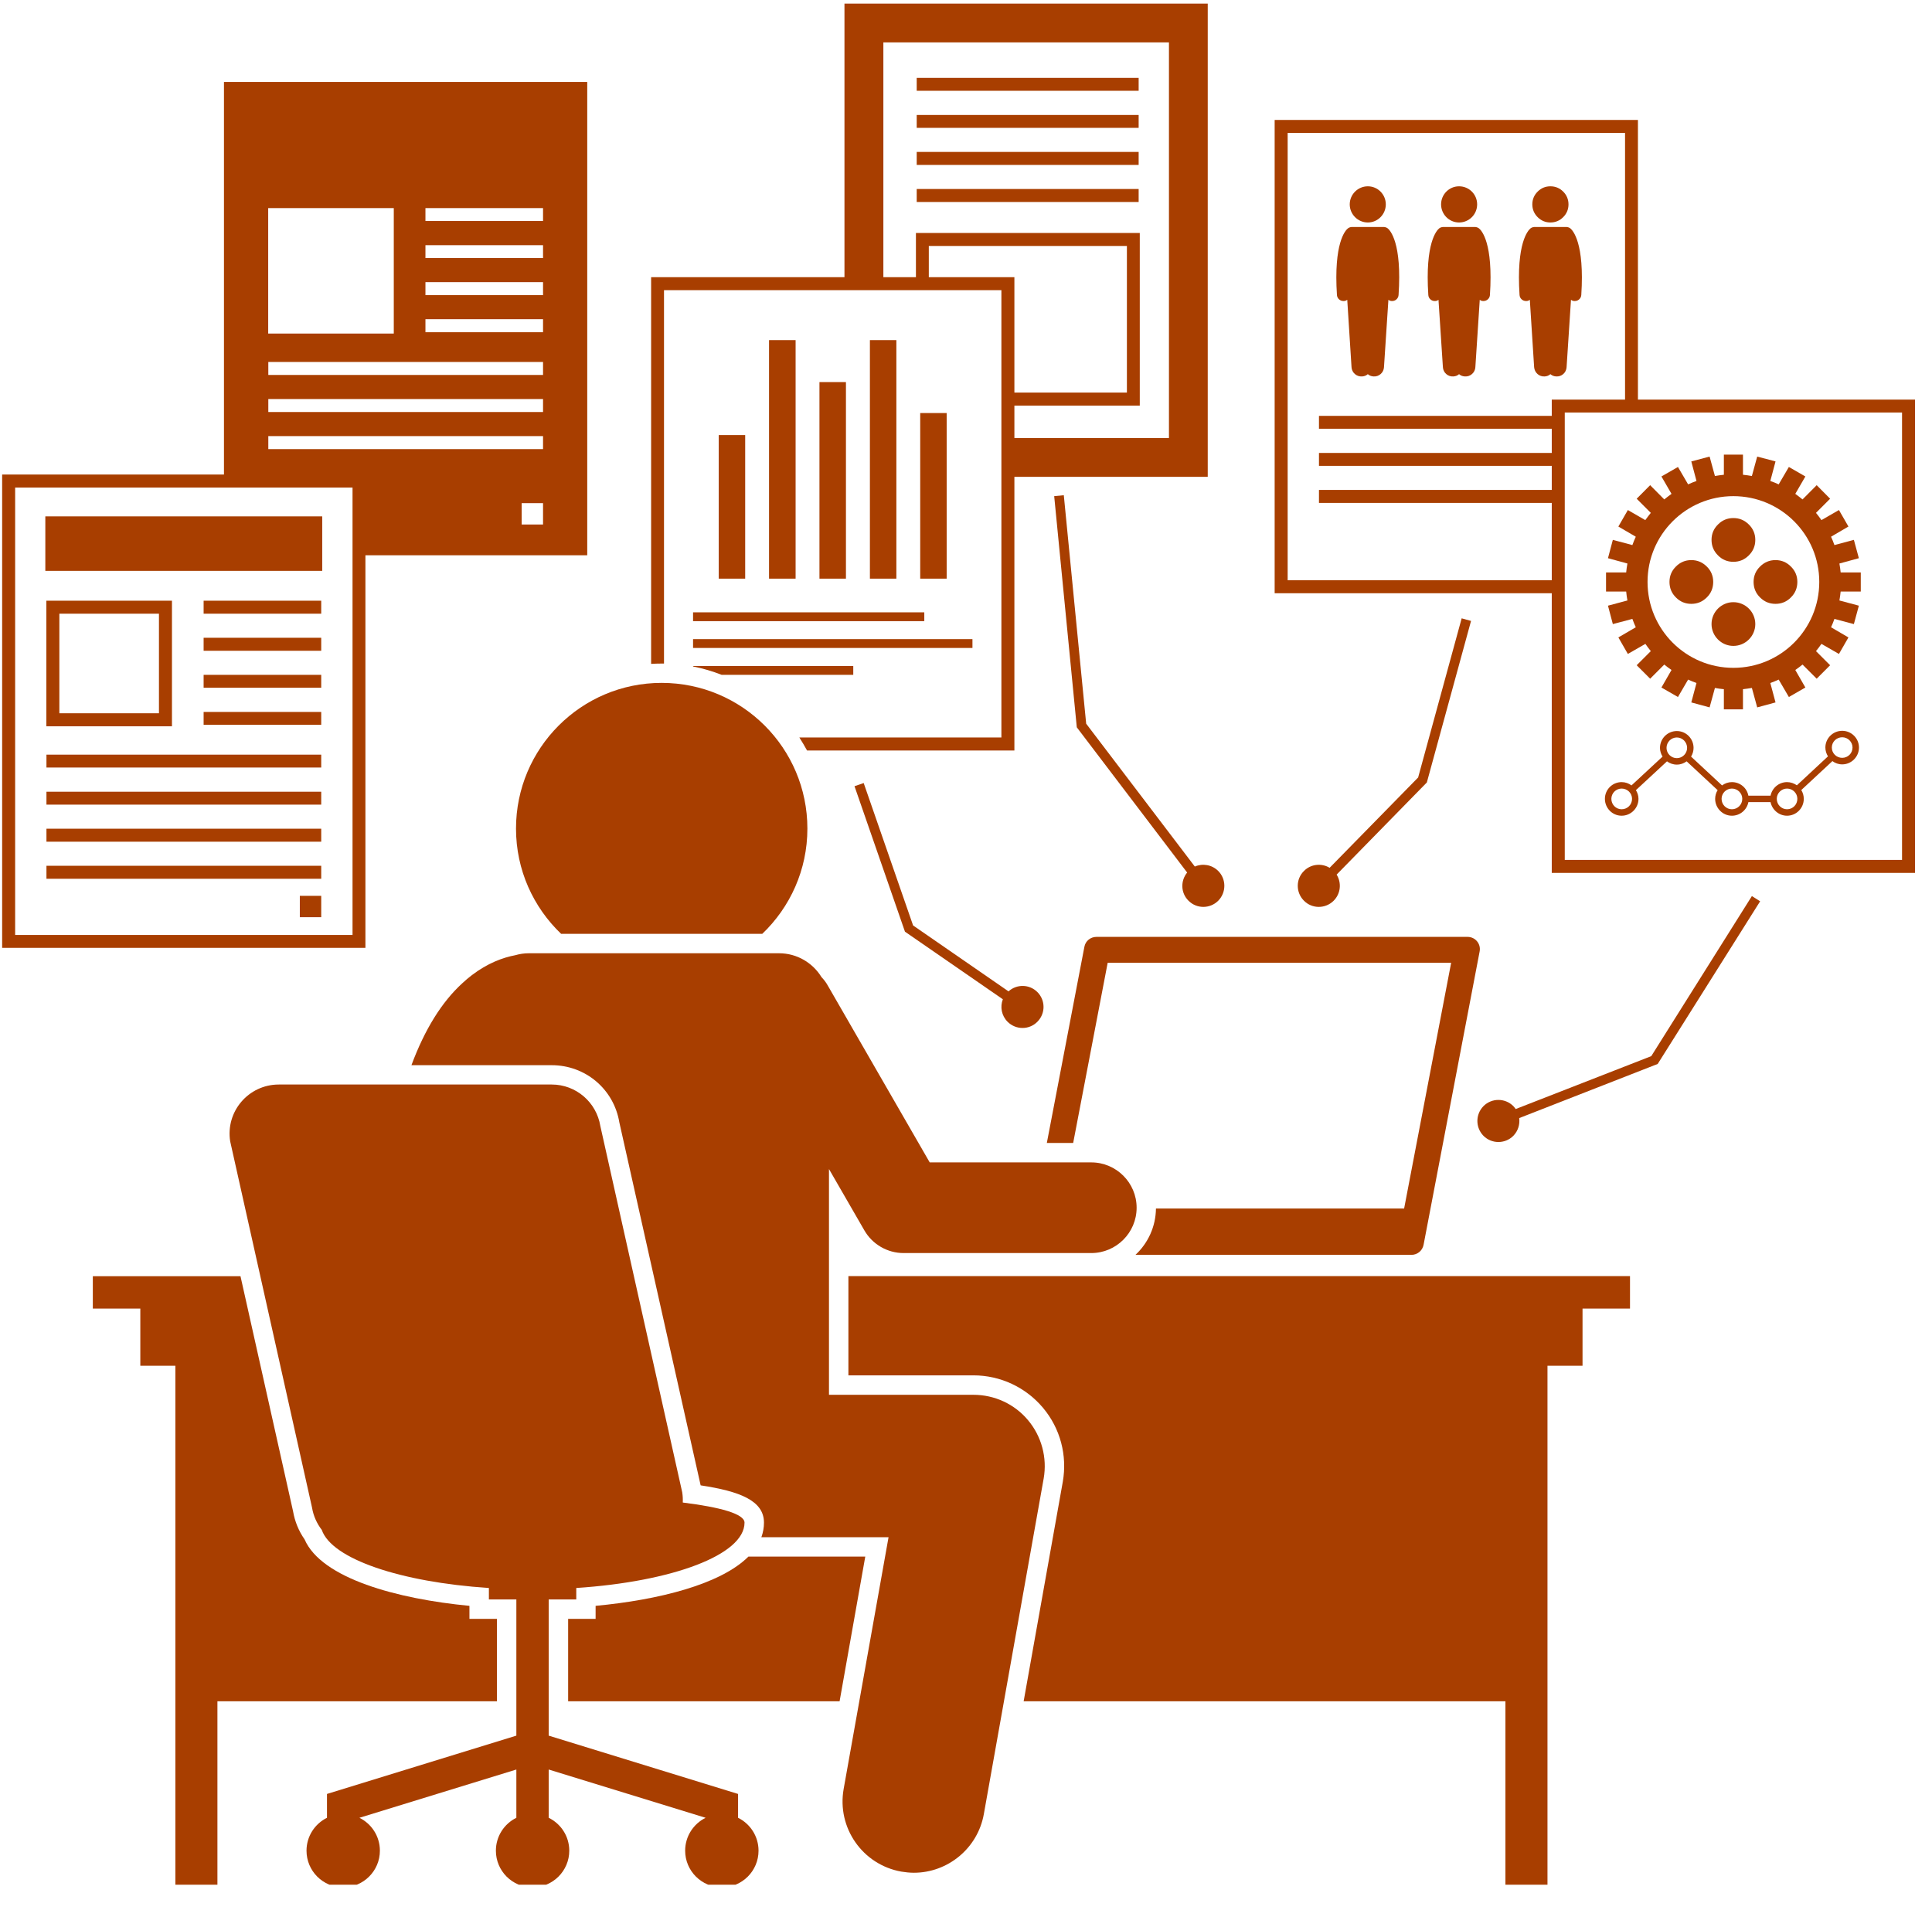 <svg xmlns="http://www.w3.org/2000/svg" xmlns:xlink="http://www.w3.org/1999/xlink" width="89" zoomAndPan="magnify" viewBox="0 0 66.75 66" height="88" preserveAspectRatio="xMidYMid meet" version="1.0"><defs><clipPath id="6d4befd7d7"><path d="M 22 0.125 L 42 0.125 L 42 26 L 22 26 Z M 22 0.125 " clip-rule="nonzero"/></clipPath><clipPath id="2ea7fefa4a"><path d="M 3 44 L 18 44 L 18 65.129 L 3 65.129 Z M 3 44 " clip-rule="nonzero"/></clipPath><clipPath id="1174166384"><path d="M 29 44 L 57 44 L 57 65.129 L 29 65.129 Z M 29 44 " clip-rule="nonzero"/></clipPath><clipPath id="69d1ba52b1"><path d="M 7 37 L 27 37 L 27 65.129 L 7 65.129 Z M 7 37 " clip-rule="nonzero"/></clipPath><clipPath id="7f20d47cfa"><path d="M 44 4 L 66.5 4 L 66.5 31 L 44 31 Z M 44 4 " clip-rule="nonzero"/></clipPath></defs><path fill="#a83e00" d="M 7.738 16.398 L 0.074 16.398 L 0.074 32.754 L 12.625 32.754 L 12.625 19.188 L 20.289 19.188 L 20.289 2.832 L 7.738 2.832 Z M 0.523 32.309 L 0.523 16.848 L 12.18 16.848 L 12.18 32.309 Z M 18.762 17.387 L 18.762 18.125 L 18.023 18.125 L 18.023 17.387 Z M 9.27 15.52 L 9.27 15.07 L 18.762 15.07 L 18.762 15.52 Z M 9.27 14.238 L 9.27 13.789 L 18.762 13.789 L 18.762 14.238 Z M 9.27 12.957 L 9.27 12.508 L 18.762 12.508 L 18.762 12.957 Z M 14.699 11.48 L 14.699 11.031 L 18.762 11.031 L 18.762 11.48 Z M 14.699 10.199 L 14.699 9.75 L 18.762 9.75 L 18.762 10.199 Z M 14.699 8.918 L 14.699 8.473 L 18.762 8.473 L 18.762 8.918 Z M 14.699 7.637 L 14.699 7.191 L 18.762 7.191 L 18.762 7.637 Z M 9.266 7.191 L 13.605 7.191 L 13.605 11.527 L 9.266 11.527 Z M 9.266 7.191 " fill-opacity="1" fill-rule="nonzero"/><path fill="#a83e00" d="M 31.672 2.691 L 39.34 2.691 L 39.34 3.137 L 31.672 3.137 Z M 31.672 2.691 " fill-opacity="1" fill-rule="nonzero"/><path fill="#a83e00" d="M 31.672 3.973 L 39.34 3.973 L 39.34 4.418 L 31.672 4.418 Z M 31.672 3.973 " fill-opacity="1" fill-rule="nonzero"/><path fill="#a83e00" d="M 31.672 5.25 L 39.34 5.25 L 39.34 5.699 L 31.672 5.699 Z M 31.672 5.25 " fill-opacity="1" fill-rule="nonzero"/><path fill="#a83e00" d="M 31.672 6.531 L 39.34 6.531 L 39.34 6.98 L 31.672 6.98 Z M 31.672 6.531 " fill-opacity="1" fill-rule="nonzero"/><g clip-path="url(#6d4befd7d7)"><path fill="#a83e00" d="M 22.863 22.93 C 22.887 22.93 22.914 22.93 22.941 22.93 L 22.941 10.027 L 34.598 10.027 L 34.598 25.484 L 27.617 25.484 C 27.711 25.633 27.801 25.781 27.883 25.934 L 35.047 25.934 L 35.047 16.477 L 41.727 16.477 L 41.727 0.125 L 29.176 0.125 L 29.176 9.578 L 22.496 9.578 L 22.496 22.941 C 22.617 22.934 22.738 22.93 22.863 22.93 Z M 32.09 9.578 L 32.09 8.5 L 38.934 8.5 L 38.934 13.566 L 35.047 13.566 L 35.047 9.578 Z M 39.379 14.016 L 39.379 8.051 L 31.645 8.051 L 31.645 9.578 L 30.52 9.578 L 30.52 1.465 L 40.387 1.465 L 40.387 15.137 L 35.047 15.137 L 35.047 14.016 Z M 39.379 14.016 " fill-opacity="1" fill-rule="nonzero"/></g><path fill="#a83e00" d="M 24.832 15.035 L 25.746 15.035 L 25.746 19.996 L 24.832 19.996 Z M 24.832 15.035 " fill-opacity="1" fill-rule="nonzero"/><path fill="#a83e00" d="M 26.57 11.754 L 27.488 11.754 L 27.488 19.996 L 26.57 19.996 Z M 26.57 11.754 " fill-opacity="1" fill-rule="nonzero"/><path fill="#a83e00" d="M 28.312 13.203 L 29.227 13.203 L 29.227 19.996 L 28.312 19.996 Z M 28.312 13.203 " fill-opacity="1" fill-rule="nonzero"/><path fill="#a83e00" d="M 30.055 11.754 L 30.969 11.754 L 30.969 19.996 L 30.055 19.996 Z M 30.055 11.754 " fill-opacity="1" fill-rule="nonzero"/><path fill="#a83e00" d="M 31.793 14.273 L 32.707 14.273 L 32.707 19.996 L 31.793 19.996 Z M 31.793 14.273 " fill-opacity="1" fill-rule="nonzero"/><path fill="#a83e00" d="M 23.945 21.16 L 31.934 21.16 L 31.934 21.465 L 23.945 21.465 Z M 23.945 21.16 " fill-opacity="1" fill-rule="nonzero"/><path fill="#a83e00" d="M 23.945 22.086 L 33.598 22.086 L 33.598 22.391 L 23.945 22.391 Z M 23.945 22.086 " fill-opacity="1" fill-rule="nonzero"/><path fill="#a83e00" d="M 29.48 23.32 L 29.48 23.016 L 23.945 23.016 L 23.945 23.031 C 24.285 23.098 24.617 23.195 24.934 23.32 Z M 29.48 23.32 " fill-opacity="1" fill-rule="nonzero"/><path fill="#a83e00" d="M 5.941 20.758 L 1.602 20.758 L 1.602 25.098 L 5.941 25.098 Z M 5.492 24.648 L 2.051 24.648 L 2.051 21.207 L 5.492 21.207 Z M 5.492 24.648 " fill-opacity="1" fill-rule="nonzero"/><path fill="#a83e00" d="M 7.035 20.758 L 11.098 20.758 L 11.098 21.207 L 7.035 21.207 Z M 7.035 20.758 " fill-opacity="1" fill-rule="nonzero"/><path fill="#a83e00" d="M 7.035 22.039 L 11.098 22.039 L 11.098 22.488 L 7.035 22.488 Z M 7.035 22.039 " fill-opacity="1" fill-rule="nonzero"/><path fill="#a83e00" d="M 7.035 23.32 L 11.098 23.32 L 11.098 23.766 L 7.035 23.766 Z M 7.035 23.32 " fill-opacity="1" fill-rule="nonzero"/><path fill="#a83e00" d="M 7.035 24.602 L 11.098 24.602 L 11.098 25.047 L 7.035 25.047 Z M 7.035 24.602 " fill-opacity="1" fill-rule="nonzero"/><path fill="#a83e00" d="M 1.605 26.078 L 11.098 26.078 L 11.098 26.523 L 1.605 26.523 Z M 1.605 26.078 " fill-opacity="1" fill-rule="nonzero"/><path fill="#a83e00" d="M 1.605 27.359 L 11.098 27.359 L 11.098 27.805 L 1.605 27.805 Z M 1.605 27.359 " fill-opacity="1" fill-rule="nonzero"/><path fill="#a83e00" d="M 1.605 28.637 L 11.098 28.637 L 11.098 29.086 L 1.605 29.086 Z M 1.605 28.637 " fill-opacity="1" fill-rule="nonzero"/><path fill="#a83e00" d="M 1.605 29.918 L 11.098 29.918 L 11.098 30.367 L 1.605 30.367 Z M 1.605 29.918 " fill-opacity="1" fill-rule="nonzero"/><path fill="#a83e00" d="M 1.566 17.844 L 11.133 17.844 L 11.133 19.727 L 1.566 19.727 Z M 1.566 17.844 " fill-opacity="1" fill-rule="nonzero"/><path fill="#a83e00" d="M 10.359 30.957 L 11.098 30.957 L 11.098 31.695 L 10.359 31.695 Z M 10.359 30.957 " fill-opacity="1" fill-rule="nonzero"/><path fill="#a83e00" d="M 46.414 10.402 C 46.418 10.402 46.422 10.402 46.43 10.402 C 46.473 10.402 46.512 10.387 46.547 10.359 L 46.695 12.691 C 46.707 12.879 46.871 13.023 47.062 13.008 C 47.137 13.004 47.203 12.977 47.258 12.93 C 47.312 12.977 47.379 13.004 47.453 13.008 C 47.641 13.023 47.805 12.879 47.816 12.691 L 47.969 10.359 C 48 10.387 48.043 10.402 48.086 10.402 C 48.09 10.402 48.098 10.402 48.102 10.402 C 48.215 10.402 48.312 10.312 48.32 10.195 C 48.441 8.395 48.031 7.965 47.949 7.895 C 47.91 7.863 47.863 7.848 47.816 7.844 C 47.809 7.844 47.801 7.844 47.793 7.844 L 46.723 7.844 C 46.715 7.844 46.707 7.844 46.699 7.844 C 46.652 7.848 46.605 7.863 46.566 7.895 C 46.48 7.965 46.074 8.395 46.191 10.195 C 46.199 10.312 46.297 10.402 46.414 10.402 Z M 46.414 10.402 " fill-opacity="1" fill-rule="nonzero"/><path fill="#a83e00" d="M 47.258 7.688 C 47.602 7.688 47.879 7.406 47.879 7.062 C 47.879 6.719 47.602 6.438 47.258 6.438 C 46.914 6.438 46.633 6.719 46.633 7.062 C 46.633 7.406 46.914 7.688 47.258 7.688 Z M 47.258 7.688 " fill-opacity="1" fill-rule="nonzero"/><path fill="#a83e00" d="M 49.566 10.402 C 49.574 10.402 49.578 10.402 49.582 10.402 C 49.625 10.402 49.668 10.387 49.699 10.359 L 49.852 12.691 C 49.863 12.879 50.027 13.023 50.215 13.008 C 50.289 13.004 50.359 12.977 50.41 12.93 C 50.465 12.977 50.531 13.004 50.609 13.008 C 50.797 13.023 50.961 12.879 50.973 12.691 L 51.125 10.359 C 51.156 10.387 51.195 10.402 51.242 10.402 C 51.246 10.402 51.25 10.402 51.254 10.402 C 51.371 10.402 51.469 10.312 51.477 10.195 C 51.594 8.395 51.188 7.965 51.102 7.895 C 51.062 7.863 51.016 7.848 50.969 7.844 C 50.961 7.844 50.953 7.844 50.945 7.844 L 49.875 7.844 C 49.867 7.844 49.859 7.844 49.855 7.844 C 49.805 7.848 49.758 7.863 49.719 7.895 C 49.637 7.965 49.23 8.395 49.348 10.195 C 49.355 10.312 49.453 10.402 49.566 10.402 Z M 49.566 10.402 " fill-opacity="1" fill-rule="nonzero"/><path fill="#a83e00" d="M 50.41 7.688 C 50.758 7.688 51.035 7.406 51.035 7.062 C 51.035 6.719 50.758 6.438 50.41 6.438 C 50.066 6.438 49.789 6.719 49.789 7.062 C 49.789 7.406 50.066 7.688 50.41 7.688 Z M 50.41 7.688 " fill-opacity="1" fill-rule="nonzero"/><path fill="#a83e00" d="M 52.723 10.402 C 52.727 10.402 52.73 10.402 52.738 10.402 C 52.781 10.402 52.82 10.387 52.855 10.359 L 53.004 12.691 C 53.02 12.879 53.18 13.023 53.371 13.008 C 53.445 13.004 53.512 12.977 53.566 12.93 C 53.621 12.977 53.688 13.004 53.762 13.008 C 53.953 13.023 54.113 12.879 54.125 12.691 L 54.277 10.359 C 54.312 10.387 54.352 10.402 54.395 10.402 C 54.398 10.402 54.406 10.402 54.41 10.402 C 54.527 10.402 54.625 10.312 54.633 10.195 C 54.75 8.395 54.34 7.965 54.258 7.895 C 54.219 7.863 54.172 7.848 54.125 7.844 C 54.117 7.844 54.109 7.844 54.102 7.844 L 53.031 7.844 C 53.023 7.844 53.016 7.844 53.008 7.844 C 52.961 7.848 52.914 7.863 52.875 7.895 C 52.793 7.965 52.383 8.395 52.5 10.195 C 52.508 10.312 52.605 10.402 52.723 10.402 Z M 52.723 10.402 " fill-opacity="1" fill-rule="nonzero"/><path fill="#a83e00" d="M 54.191 7.062 C 54.191 7.234 54.129 7.383 54.008 7.504 C 53.887 7.625 53.738 7.688 53.566 7.688 C 53.395 7.688 53.246 7.625 53.125 7.504 C 53.004 7.383 52.941 7.234 52.941 7.062 C 52.941 6.891 53.004 6.742 53.125 6.621 C 53.246 6.5 53.395 6.438 53.566 6.438 C 53.738 6.438 53.887 6.5 54.008 6.621 C 54.129 6.742 54.191 6.891 54.191 7.062 Z M 54.191 7.062 " fill-opacity="1" fill-rule="nonzero"/><path fill="#a83e00" d="M 38.27 33.27 L 50.137 33.27 L 48.512 41.762 L 39.938 41.762 C 39.93 42.395 39.66 42.961 39.23 43.363 L 48.766 43.363 C 48.969 43.363 49.145 43.219 49.184 43.016 L 51.121 32.879 C 51.172 32.617 50.973 32.375 50.703 32.375 L 37.883 32.375 C 37.676 32.375 37.5 32.52 37.465 32.719 L 36.168 39.496 L 37.078 39.496 Z M 38.27 33.27 " fill-opacity="1" fill-rule="nonzero"/><g clip-path="url(#2ea7fefa4a)"><path fill="#a83e00" d="M 16.219 55.941 L 16.219 55.492 C 13.727 55.254 11.109 54.547 10.523 53.195 C 10.32 52.906 10.184 52.57 10.125 52.223 L 8.309 44.102 L 3.207 44.102 L 3.207 45.219 L 4.848 45.219 L 4.848 47.195 L 6.059 47.195 L 6.059 65.152 L 7.512 65.152 L 7.512 58.789 L 17.168 58.789 L 17.168 55.941 Z M 16.219 55.941 " fill-opacity="1" fill-rule="nonzero"/></g><path fill="#a83e00" d="M 25.859 53.789 C 24.891 54.754 22.742 55.289 20.578 55.492 L 20.578 55.941 L 19.629 55.941 L 19.629 58.789 L 29.008 58.789 L 29.895 53.789 Z M 25.859 53.789 " fill-opacity="1" fill-rule="nonzero"/><g clip-path="url(#1174166384)"><path fill="#a83e00" d="M 29.312 47.527 L 33.633 47.527 C 34.562 47.527 35.438 47.938 36.035 48.648 C 36.633 49.359 36.879 50.293 36.719 51.207 L 35.367 58.789 L 52.012 58.789 L 52.012 65.152 L 53.465 65.152 L 53.465 47.195 L 54.676 47.195 L 54.676 45.219 L 56.316 45.219 L 56.316 44.098 L 29.312 44.098 Z M 29.312 47.527 " fill-opacity="1" fill-rule="nonzero"/></g><path fill="#a83e00" d="M 27.895 28.633 C 27.895 25.852 25.641 23.598 22.859 23.598 C 20.082 23.598 17.828 25.852 17.828 28.633 C 17.828 30.062 18.426 31.352 19.387 32.27 L 26.336 32.27 C 27.297 31.352 27.895 30.062 27.895 28.633 Z M 27.895 28.633 " fill-opacity="1" fill-rule="nonzero"/><path fill="#a83e00" d="M 19.062 36.809 C 20.227 36.809 21.207 37.637 21.398 38.785 L 24.207 51.328 C 25.57 51.535 26.395 51.859 26.395 52.617 C 26.395 52.793 26.363 52.961 26.305 53.121 L 30.699 53.121 L 29.148 61.82 C 28.91 63.16 29.801 64.438 31.141 64.676 C 31.285 64.699 31.43 64.715 31.574 64.715 C 32.742 64.715 33.781 63.875 33.992 62.684 L 36.059 51.09 C 36.184 50.375 35.988 49.637 35.52 49.078 C 35.055 48.52 34.363 48.199 33.633 48.199 L 28.641 48.199 L 28.641 40.398 L 29.863 42.516 C 30.141 43 30.66 43.301 31.219 43.301 L 37.703 43.301 C 38.566 43.301 39.27 42.598 39.27 41.734 C 39.27 40.871 38.566 40.168 37.703 40.168 L 32.121 40.168 L 28.594 34.047 C 28.535 33.941 28.461 33.848 28.383 33.766 C 28.078 33.27 27.535 32.941 26.914 32.941 L 18.27 32.941 C 18.109 32.941 17.953 32.965 17.805 33.008 C 17.367 33.09 16.844 33.285 16.301 33.699 C 16.188 33.785 16.082 33.875 15.977 33.973 C 15.262 34.625 14.676 35.57 14.215 36.809 Z M 19.062 36.809 " fill-opacity="1" fill-rule="nonzero"/><g clip-path="url(#69d1ba52b1)"><path fill="#a83e00" d="M 25.723 52.617 C 25.723 52.312 24.875 52.082 23.59 51.922 C 23.594 51.805 23.59 51.688 23.57 51.566 L 20.742 38.914 C 20.609 38.086 19.898 37.477 19.062 37.477 L 9.633 37.477 C 8.586 37.477 7.789 38.41 7.953 39.441 L 10.781 52.098 C 10.828 52.387 10.949 52.648 11.117 52.867 C 11.461 53.867 13.82 54.672 16.891 54.875 L 16.891 55.27 L 17.84 55.27 L 17.84 59.977 L 11.297 61.992 L 11.297 62.816 C 10.879 63.023 10.59 63.453 10.59 63.953 C 10.59 64.652 11.156 65.219 11.855 65.219 C 12.555 65.219 13.125 64.652 13.125 63.953 C 13.125 63.453 12.836 63.023 12.418 62.816 L 17.84 61.148 L 17.84 62.816 C 17.422 63.023 17.133 63.453 17.133 63.953 C 17.133 64.652 17.699 65.219 18.398 65.219 C 19.098 65.219 19.668 64.652 19.668 63.953 C 19.668 63.453 19.379 63.023 18.957 62.816 L 18.957 61.148 L 24.379 62.816 C 23.961 63.023 23.672 63.453 23.672 63.953 C 23.672 64.652 24.242 65.219 24.941 65.219 C 25.641 65.219 26.207 64.652 26.207 63.953 C 26.207 63.453 25.918 63.023 25.5 62.816 L 25.5 61.992 L 18.957 59.977 L 18.957 55.27 L 19.91 55.27 L 19.91 54.875 C 23.23 54.656 25.723 53.73 25.723 52.617 Z M 25.723 52.617 " fill-opacity="1" fill-rule="nonzero"/></g><g clip-path="url(#7f20d47cfa)"><path fill="#a83e00" d="M 66.164 30.164 L 66.164 13.809 L 56.59 13.809 L 56.59 4.145 L 44.039 4.145 L 44.039 20.5 L 53.613 20.5 L 53.613 30.164 Z M 44.488 4.594 L 56.145 4.594 L 56.145 13.809 L 53.613 13.809 L 53.613 14.371 L 45.57 14.371 L 45.57 14.816 L 53.613 14.816 L 53.613 15.652 L 45.57 15.652 L 45.57 16.098 L 53.613 16.098 L 53.613 16.93 L 45.57 16.93 L 45.57 17.379 L 53.613 17.379 L 53.613 20.051 L 44.488 20.051 Z M 65.715 29.715 L 54.062 29.715 L 54.062 14.254 L 65.715 14.254 Z M 65.715 29.715 " fill-opacity="1" fill-rule="nonzero"/></g><path fill="#a83e00" d="M 57.012 16.766 L 56.547 17.234 L 57.035 17.723 C 56.969 17.805 56.906 17.887 56.844 17.973 L 56.242 17.625 L 55.914 18.195 L 56.516 18.547 C 56.473 18.641 56.434 18.734 56.398 18.836 L 55.723 18.656 L 55.555 19.289 L 56.227 19.473 C 56.207 19.574 56.195 19.676 56.184 19.781 L 55.488 19.781 L 55.488 20.441 L 56.184 20.441 C 56.195 20.547 56.207 20.648 56.227 20.75 L 55.555 20.93 L 55.723 21.566 L 56.398 21.387 C 56.434 21.488 56.473 21.582 56.516 21.676 L 55.914 22.027 L 56.242 22.598 L 56.848 22.25 C 56.906 22.336 56.969 22.418 57.035 22.5 L 56.547 22.988 L 57.012 23.453 L 57.5 22.965 C 57.582 23.031 57.664 23.094 57.75 23.152 L 57.402 23.758 L 57.973 24.086 L 58.324 23.484 C 58.418 23.527 58.512 23.566 58.613 23.602 L 58.434 24.273 L 59.066 24.445 L 59.25 23.773 C 59.352 23.793 59.453 23.805 59.559 23.816 L 59.559 24.512 L 60.219 24.512 L 60.219 23.816 C 60.324 23.805 60.426 23.789 60.527 23.773 L 60.711 24.445 L 61.344 24.273 L 61.164 23.602 C 61.266 23.566 61.359 23.527 61.453 23.484 L 61.805 24.086 L 62.375 23.758 L 62.027 23.152 C 62.113 23.094 62.195 23.031 62.277 22.965 L 62.766 23.453 L 63.23 22.988 L 62.742 22.5 C 62.809 22.418 62.871 22.336 62.93 22.25 L 63.535 22.598 L 63.863 22.027 L 63.262 21.676 C 63.305 21.582 63.344 21.488 63.379 21.387 L 64.051 21.566 L 64.223 20.93 L 63.551 20.75 C 63.57 20.648 63.582 20.547 63.594 20.441 L 64.289 20.441 L 64.289 19.781 L 63.594 19.781 C 63.582 19.676 63.57 19.574 63.551 19.473 L 64.223 19.289 L 64.051 18.656 L 63.379 18.836 C 63.344 18.734 63.305 18.641 63.262 18.547 L 63.863 18.195 L 63.535 17.625 L 62.93 17.973 C 62.871 17.887 62.809 17.805 62.742 17.723 L 63.23 17.234 L 62.766 16.766 L 62.277 17.258 C 62.195 17.191 62.113 17.129 62.027 17.066 L 62.375 16.465 L 61.805 16.137 L 61.453 16.738 C 61.359 16.695 61.266 16.656 61.164 16.621 L 61.344 15.945 L 60.711 15.777 L 60.527 16.449 C 60.426 16.43 60.324 16.418 60.219 16.406 L 60.219 15.711 L 59.559 15.711 L 59.559 16.406 C 59.453 16.418 59.352 16.43 59.25 16.449 L 59.066 15.777 L 58.434 15.945 L 58.613 16.621 C 58.512 16.656 58.418 16.695 58.324 16.738 L 57.973 16.137 L 57.402 16.465 L 57.75 17.066 C 57.664 17.129 57.582 17.191 57.5 17.258 Z M 59.887 17.145 C 61.527 17.145 62.855 18.473 62.855 20.109 C 62.855 21.75 61.527 23.078 59.887 23.078 C 58.25 23.078 56.922 21.75 56.922 20.109 C 56.922 18.473 58.25 17.145 59.887 17.145 Z M 59.887 17.145 " fill-opacity="1" fill-rule="nonzero"/><path fill="#a83e00" d="M 60.645 18.656 C 60.645 18.867 60.57 19.043 60.422 19.191 C 60.273 19.34 60.098 19.414 59.887 19.414 C 59.68 19.414 59.5 19.34 59.355 19.191 C 59.207 19.043 59.133 18.867 59.133 18.656 C 59.133 18.449 59.207 18.27 59.355 18.125 C 59.5 17.977 59.68 17.902 59.887 17.902 C 60.098 17.902 60.273 17.977 60.422 18.125 C 60.57 18.27 60.645 18.449 60.645 18.656 Z M 60.645 18.656 " fill-opacity="1" fill-rule="nonzero"/><path fill="#a83e00" d="M 60.645 21.566 C 60.645 21.148 60.305 20.809 59.887 20.809 C 59.473 20.809 59.133 21.148 59.133 21.566 C 59.133 21.98 59.473 22.32 59.887 22.32 C 60.305 22.32 60.645 21.98 60.645 21.566 Z M 60.645 21.566 " fill-opacity="1" fill-rule="nonzero"/><path fill="#a83e00" d="M 59.191 20.109 C 59.191 20.32 59.117 20.5 58.969 20.645 C 58.82 20.793 58.645 20.867 58.434 20.867 C 58.227 20.867 58.047 20.793 57.902 20.645 C 57.754 20.5 57.68 20.32 57.68 20.109 C 57.68 19.902 57.754 19.723 57.902 19.578 C 58.047 19.43 58.227 19.355 58.434 19.355 C 58.645 19.355 58.82 19.43 58.969 19.578 C 59.117 19.723 59.191 19.902 59.191 20.109 Z M 59.191 20.109 " fill-opacity="1" fill-rule="nonzero"/><path fill="#a83e00" d="M 62.098 20.109 C 62.098 20.32 62.023 20.5 61.875 20.645 C 61.73 20.793 61.551 20.867 61.344 20.867 C 61.133 20.867 60.957 20.793 60.809 20.645 C 60.66 20.5 60.586 20.32 60.586 20.109 C 60.586 19.902 60.66 19.723 60.809 19.578 C 60.957 19.43 61.133 19.355 61.344 19.355 C 61.551 19.355 61.73 19.43 61.875 19.578 C 62.023 19.723 62.098 19.902 62.098 20.109 Z M 62.098 20.109 " fill-opacity="1" fill-rule="nonzero"/><path fill="#a83e00" d="M 63.648 25.254 C 63.328 25.254 63.066 25.512 63.066 25.832 C 63.066 25.945 63.102 26.051 63.156 26.137 L 62.082 27.137 C 61.984 27.07 61.867 27.027 61.742 27.027 C 61.461 27.027 61.227 27.227 61.172 27.496 L 60.406 27.496 C 60.355 27.227 60.121 27.027 59.836 27.027 C 59.711 27.027 59.594 27.07 59.496 27.141 L 58.426 26.145 C 58.48 26.059 58.512 25.953 58.512 25.844 C 58.512 25.523 58.254 25.262 57.934 25.262 C 57.613 25.262 57.352 25.523 57.352 25.844 C 57.352 25.953 57.387 26.059 57.441 26.145 L 56.367 27.141 C 56.273 27.07 56.156 27.027 56.027 27.027 C 55.707 27.027 55.449 27.285 55.449 27.605 C 55.449 27.926 55.707 28.188 56.027 28.188 C 56.348 28.188 56.609 27.926 56.609 27.605 C 56.609 27.496 56.574 27.391 56.52 27.305 L 57.594 26.309 C 57.688 26.379 57.805 26.422 57.934 26.422 C 58.062 26.422 58.176 26.379 58.273 26.309 L 59.344 27.305 C 59.289 27.391 59.258 27.496 59.258 27.605 C 59.258 27.926 59.52 28.188 59.836 28.188 C 60.121 28.188 60.355 27.984 60.406 27.719 L 61.172 27.719 C 61.227 27.984 61.461 28.188 61.742 28.188 C 62.062 28.188 62.32 27.926 62.32 27.605 C 62.32 27.496 62.289 27.391 62.234 27.301 L 63.309 26.301 C 63.402 26.371 63.52 26.414 63.648 26.414 C 63.965 26.414 64.227 26.152 64.227 25.832 C 64.227 25.512 63.965 25.254 63.648 25.254 Z M 63.289 25.832 C 63.289 25.637 63.449 25.477 63.648 25.477 C 63.844 25.477 64.004 25.637 64.004 25.832 C 64.004 26.031 63.844 26.188 63.648 26.188 C 63.449 26.188 63.289 26.031 63.289 25.832 Z M 62.098 27.605 C 62.098 27.805 61.938 27.965 61.742 27.965 C 61.547 27.965 61.387 27.805 61.387 27.605 C 61.387 27.41 61.547 27.25 61.742 27.25 C 61.938 27.25 62.098 27.41 62.098 27.605 Z M 60.195 27.605 C 60.195 27.805 60.035 27.965 59.836 27.965 C 59.641 27.965 59.48 27.805 59.48 27.605 C 59.48 27.41 59.641 27.25 59.836 27.25 C 60.035 27.25 60.195 27.41 60.195 27.605 Z M 57.934 26.199 C 57.738 26.199 57.578 26.039 57.578 25.844 C 57.578 25.645 57.738 25.484 57.934 25.484 C 58.129 25.484 58.289 25.645 58.289 25.844 C 58.289 26.039 58.129 26.199 57.934 26.199 Z M 56.387 27.605 C 56.387 27.805 56.227 27.965 56.027 27.965 C 55.832 27.965 55.672 27.805 55.672 27.605 C 55.672 27.41 55.832 27.25 56.027 27.25 C 56.227 27.25 56.387 27.41 56.387 27.605 Z M 56.387 27.605 " fill-opacity="1" fill-rule="nonzero"/><path fill="#a83e00" d="M 34.812 35.309 C 35.098 35.594 35.559 35.594 35.84 35.309 C 36.125 35.023 36.125 34.566 35.84 34.281 C 35.566 34.008 35.129 34 34.844 34.258 L 31.547 31.98 L 29.84 27.059 L 29.523 27.168 L 31.266 32.195 L 34.648 34.531 C 34.547 34.793 34.602 35.098 34.812 35.309 Z M 34.812 35.309 " fill-opacity="1" fill-rule="nonzero"/><path fill="#a83e00" d="M 50.824 21.457 L 50.5 21.367 L 48.996 26.867 L 45.938 29.988 C 45.66 29.82 45.289 29.855 45.051 30.098 C 44.766 30.379 44.766 30.84 45.051 31.125 C 45.332 31.41 45.793 31.41 46.078 31.125 C 46.324 30.879 46.355 30.504 46.18 30.223 L 49.297 27.039 Z M 50.824 21.457 " fill-opacity="1" fill-rule="nonzero"/><path fill="#a83e00" d="M 41.062 31.125 C 41.344 31.41 41.805 31.41 42.09 31.125 C 42.371 30.84 42.371 30.379 42.09 30.098 C 41.871 29.879 41.547 29.828 41.281 29.945 L 37.527 25.008 L 36.754 17.113 L 36.422 17.145 L 37.203 25.133 L 41.016 30.152 C 40.781 30.438 40.793 30.859 41.062 31.125 Z M 41.062 31.125 " fill-opacity="1" fill-rule="nonzero"/><path fill="#a83e00" d="M 60.527 30.965 L 57.051 36.496 L 52.367 38.324 C 52.34 38.289 52.316 38.254 52.285 38.223 C 52 37.938 51.539 37.938 51.254 38.223 C 50.973 38.508 50.973 38.965 51.254 39.25 C 51.539 39.535 52 39.535 52.285 39.25 C 52.449 39.082 52.516 38.855 52.488 38.637 L 57.273 36.766 L 60.812 31.145 Z M 60.527 30.965 " fill-opacity="1" fill-rule="nonzero"/></svg>